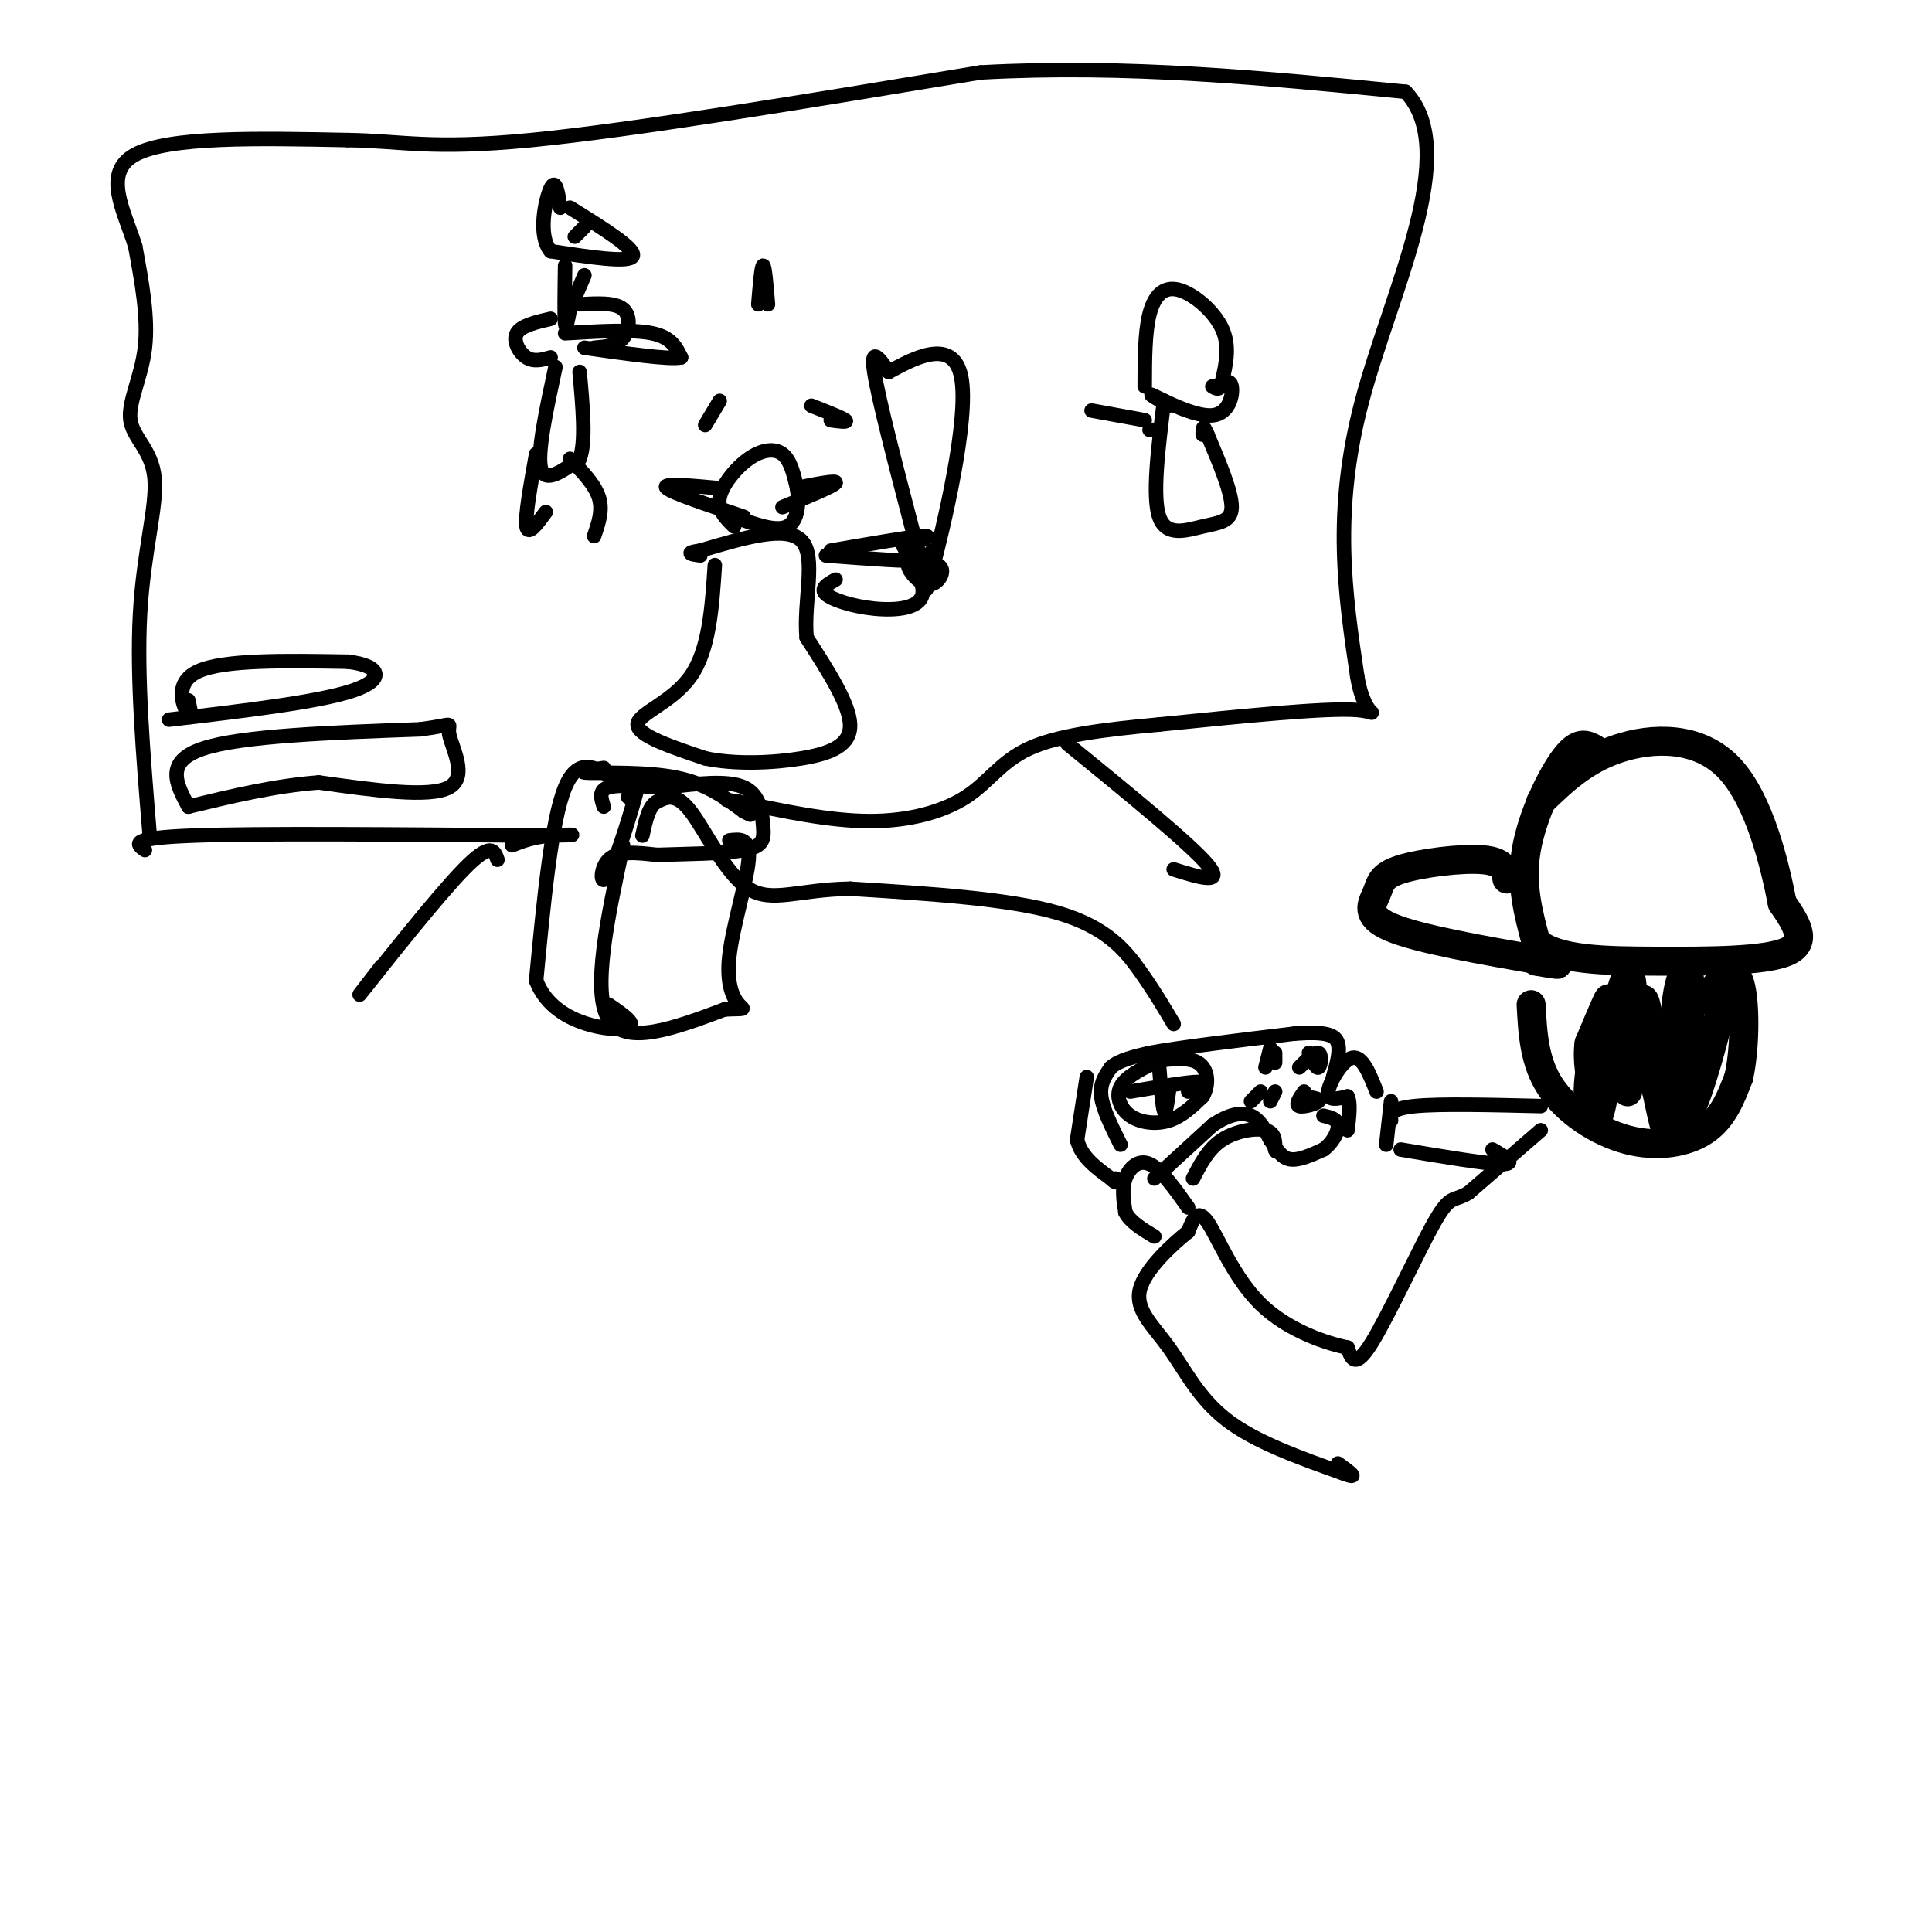 <svg viewBox='0 0 400 400' version='1.1' xmlns='http://www.w3.org/2000/svg' xmlns:xlink='http://www.w3.org/1999/xlink'><g fill='none' stroke='#000000' stroke-width='6' stroke-linecap='round' stroke-linejoin='round'><path d='M330,155c-1.600,-0.844 -3.200,-1.689 -6,2c-2.800,3.689 -6.800,11.911 -8,19c-1.200,7.089 0.400,13.044 2,19'/><path d='M318,195c4.345,3.845 14.208,3.958 25,4c10.792,0.042 22.512,0.012 27,-2c4.488,-2.012 1.744,-6.006 -1,-10'/><path d='M369,187c-1.464,-7.512 -4.625,-21.292 -11,-28c-6.375,-6.708 -15.964,-6.345 -23,-4c-7.036,2.345 -11.518,6.673 -16,11'/><path d='M312,182c-0.313,-1.810 -0.625,-3.620 -5,-4c-4.375,-0.380 -12.812,0.671 -17,2c-4.188,1.329 -4.128,2.935 -5,5c-0.872,2.065 -2.678,4.590 3,7c5.678,2.410 18.839,4.705 32,7'/><path d='M320,199c5.000,1.167 1.500,0.583 -2,0'/><path d='M317,208c0.315,5.946 0.631,11.893 4,17c3.369,5.107 9.792,9.375 16,11c6.208,1.625 12.202,0.607 16,-2c3.798,-2.607 5.399,-6.804 7,-11'/><path d='M360,223c1.400,-6.333 1.400,-16.667 0,-20c-1.400,-3.333 -4.200,0.333 -7,4'/><path d='M355,207c0.000,0.000 -1.000,0.000 -1,0'/><path d='M353,206c-1.599,0.435 -3.199,0.870 -3,1c0.199,0.130 2.196,-0.046 4,-1c1.804,-0.954 3.414,-2.686 2,4c-1.414,6.686 -5.851,21.792 -7,21c-1.149,-0.792 0.991,-17.480 1,-25c0.009,-7.520 -2.113,-5.871 -3,2c-0.887,7.871 -0.539,21.963 -1,26c-0.461,4.037 -1.730,-1.982 -3,-8'/><path d='M343,226c-0.936,-7.000 -1.775,-20.501 -3,-19c-1.225,1.501 -2.834,18.003 -3,19c-0.166,0.997 1.112,-13.511 1,-20c-0.112,-6.489 -1.613,-4.960 -3,2c-1.387,6.960 -2.660,19.350 -4,23c-1.340,3.650 -2.745,-1.440 -2,-8c0.745,-6.560 3.642,-14.588 4,-16c0.358,-1.412 -1.821,3.794 -4,9'/><path d='M329,216c-0.500,3.333 0.250,7.167 1,11'/></g>
<g fill='none' stroke='#000000' stroke-width='3' stroke-linecap='round' stroke-linejoin='round'><path d='M319,234c0.000,0.000 -15.000,13.000 -15,13'/><path d='M304,247c-3.190,1.893 -3.667,0.125 -7,6c-3.333,5.875 -9.524,19.393 -13,25c-3.476,5.607 -4.238,3.304 -5,1'/><path d='M279,279c-4.238,-0.845 -12.333,-3.458 -18,-9c-5.667,-5.542 -8.905,-14.012 -11,-17c-2.095,-2.988 -3.048,-0.494 -4,2'/><path d='M246,255c-3.132,2.504 -8.963,7.764 -10,12c-1.037,4.236 2.721,7.448 6,12c3.279,4.552 6.080,10.443 12,15c5.920,4.557 14.960,7.778 24,11'/><path d='M278,305c3.833,1.500 1.417,-0.250 -1,-2'/><path d='M246,250c-2.822,-3.978 -5.644,-7.956 -8,-9c-2.356,-1.044 -4.244,0.844 -5,3c-0.756,2.156 -0.378,4.578 0,7'/><path d='M233,251c1.000,2.000 3.500,3.500 6,5'/><path d='M232,237c-1.833,-3.667 -3.667,-7.333 -4,-10c-0.333,-2.667 0.833,-4.333 2,-6'/><path d='M230,221c1.667,-1.500 4.833,-2.250 8,-3'/><path d='M238,218c6.333,-1.167 18.167,-2.583 30,-4'/><path d='M268,214c6.711,-0.489 8.489,0.289 9,2c0.511,1.711 -0.244,4.356 -1,7'/><path d='M319,229c-10.417,-0.250 -20.833,-0.500 -26,0c-5.167,0.500 -5.083,1.750 -5,3'/><path d='M290,238c8.917,1.500 17.833,3.000 21,3c3.167,0.000 0.583,-1.500 -2,-3'/><path d='M288,228c0.000,0.000 -1.000,9.000 -1,9'/><path d='M285,226c-1.467,-3.711 -2.933,-7.422 -5,-7c-2.067,0.422 -4.733,4.978 -5,7c-0.267,2.022 1.867,1.511 4,1'/><path d='M279,227c0.667,1.333 0.333,4.167 0,7'/><path d='M239,244c0.000,0.000 12.000,-11.000 12,-11'/><path d='M251,233c3.467,-2.378 6.133,-2.822 8,-2c1.867,0.822 2.933,2.911 4,5'/><path d='M263,236c1.200,1.756 2.200,3.644 4,4c1.800,0.356 4.400,-0.822 7,-2'/><path d='M274,238c1.889,-1.333 3.111,-3.667 3,-5c-0.111,-1.333 -1.556,-1.667 -3,-2'/><path d='M239,220c-2.988,1.494 -5.976,2.988 -7,5c-1.024,2.012 -0.083,4.542 2,6c2.083,1.458 5.310,1.845 8,1c2.690,-0.845 4.845,-2.923 7,-5'/><path d='M249,227c1.356,-2.333 1.244,-5.667 -1,-7c-2.244,-1.333 -6.622,-0.667 -11,0'/><path d='M234,226c6.000,-1.000 12.000,-2.000 14,-2c2.000,0.000 0.000,1.000 -2,2'/><path d='M240,221c0.333,4.083 0.667,8.167 1,9c0.333,0.833 0.667,-1.583 1,-4'/><path d='M264,218c0.000,0.000 0.000,2.000 0,2'/><path d='M271,218c0.756,1.667 1.511,3.333 2,3c0.489,-0.333 0.711,-2.667 0,-3c-0.711,-0.333 -2.356,1.333 -4,3'/><path d='M264,226c0.000,0.000 -1.000,2.000 -1,2'/><path d='M270,226c-0.933,1.356 -1.867,2.711 -1,3c0.867,0.289 3.533,-0.489 4,-1c0.467,-0.511 -1.267,-0.756 -3,-1'/><path d='M263,217c0.000,0.000 -1.000,4.000 -1,4'/><path d='M261,226c0.000,0.000 -2.000,2.000 -2,2'/><path d='M225,223c0.000,0.000 -2.000,13.000 -2,13'/><path d='M223,236c0.833,3.500 3.917,5.750 7,8'/><path d='M230,244c1.333,1.333 1.167,0.667 1,0'/><path d='M247,244c1.578,-3.067 3.156,-6.133 6,-8c2.844,-1.867 6.956,-2.533 9,-2c2.044,0.533 2.022,2.267 2,4'/><path d='M264,238c0.333,0.667 0.167,0.333 0,0'/><path d='M243,212c-2.022,-3.422 -4.044,-6.844 -7,-11c-2.956,-4.156 -6.844,-9.044 -17,-12c-10.156,-2.956 -26.578,-3.978 -43,-5'/><path d='M176,184c-10.774,0.155 -16.208,3.042 -21,0c-4.792,-3.042 -8.940,-12.012 -12,-16c-3.060,-3.988 -5.030,-2.994 -7,-2'/><path d='M136,166c-1.667,0.833 -2.333,3.917 -3,7'/><path d='M130,165c1.464,-2.964 2.929,-5.929 2,-2c-0.929,3.929 -4.250,14.750 -6,18c-1.750,3.250 -1.929,-1.071 0,-3c1.929,-1.929 5.964,-1.464 10,-1'/><path d='M136,177c5.368,-0.206 13.789,-0.220 18,-1c4.211,-0.780 4.211,-2.325 4,-5c-0.211,-2.675 -0.632,-6.478 -4,-8c-3.368,-1.522 -9.684,-0.761 -16,0'/><path d='M138,163c-5.111,-0.178 -9.889,-0.622 -12,0c-2.111,0.622 -1.556,2.311 -1,4'/><path d='M129,175c-3.250,15.167 -6.500,30.333 -3,36c3.500,5.667 13.750,1.833 24,-2'/><path d='M150,209c4.590,-0.236 4.065,0.174 3,-1c-1.065,-1.174 -2.671,-3.931 -2,-10c0.671,-6.069 3.620,-15.448 4,-20c0.380,-4.552 -1.810,-4.276 -4,-4'/><path d='M128,162c-4.083,-2.917 -8.167,-5.833 -11,1c-2.833,6.833 -4.417,23.417 -6,40'/><path d='M111,203c3.200,8.667 14.200,10.333 18,10c3.800,-0.333 0.400,-2.667 -3,-5'/><path d='M125,159c-2.956,0.467 -5.911,0.933 -3,1c2.911,0.067 11.689,-0.267 18,1c6.311,1.267 10.156,4.133 14,7'/><path d='M154,168c2.333,1.167 1.167,0.583 0,0'/><path d='M31,173c-1.364,-16.549 -2.727,-33.097 -2,-46c0.727,-12.903 3.545,-22.159 3,-28c-0.545,-5.841 -4.455,-8.265 -5,-12c-0.545,-3.735 2.273,-8.781 3,-15c0.727,-6.219 -0.636,-13.609 -2,-21'/><path d='M28,51c-2.267,-7.356 -6.933,-15.244 0,-19c6.933,-3.756 25.467,-3.378 44,-3'/><path d='M72,29c11.156,0.156 17.044,2.044 38,0c20.956,-2.044 56.978,-8.022 93,-14'/><path d='M203,15c30.167,-1.667 59.083,1.167 88,4'/><path d='M291,19c11.733,12.311 -2.933,41.089 -9,64c-6.067,22.911 -3.533,39.956 -1,57'/><path d='M281,140c1.667,10.289 6.333,7.511 0,7c-6.333,-0.511 -23.667,1.244 -41,3'/><path d='M240,150c-11.903,1.083 -21.159,2.290 -27,5c-5.841,2.710 -8.265,6.922 -13,10c-4.735,3.078 -11.781,5.022 -20,5c-8.219,-0.022 -17.609,-2.011 -27,-4'/><path d='M153,166c-4.500,-0.667 -2.250,-0.333 0,0'/><path d='M30,176c-1.750,-1.250 -3.500,-2.500 10,-3c13.500,-0.500 42.250,-0.250 71,0'/><path d='M111,173c12.067,-0.089 6.733,-0.311 3,0c-3.733,0.311 -5.867,1.156 -8,2'/><path d='M103,178c-0.667,-1.911 -1.333,-3.822 -7,2c-5.667,5.822 -16.333,19.378 -20,24c-3.667,4.622 -0.333,0.311 3,-4'/><path d='M221,154c12.667,10.333 25.333,20.667 29,25c3.667,4.333 -1.667,2.667 -7,1'/><path d='M148,117c-0.578,8.756 -1.156,17.511 -5,23c-3.844,5.489 -10.956,7.711 -11,10c-0.044,2.289 6.978,4.644 14,7'/><path d='M146,157c5.988,1.286 13.958,1.000 20,0c6.042,-1.000 10.155,-2.714 10,-7c-0.155,-4.286 -4.577,-11.143 -9,-18'/><path d='M167,132c-0.689,-7.333 2.089,-16.667 -1,-20c-3.089,-3.333 -12.044,-0.667 -21,2'/><path d='M145,114c-3.500,0.500 -1.750,0.750 0,1'/><path d='M152,109c-1.756,-1.702 -3.512,-3.405 -3,-6c0.512,-2.595 3.292,-6.083 6,-8c2.708,-1.917 5.345,-2.262 7,-1c1.655,1.262 2.327,4.131 3,7'/><path d='M165,101c0.511,2.956 0.289,6.844 -2,8c-2.289,1.156 -6.644,-0.422 -11,-2'/><path d='M148,101c-5.500,-0.500 -11.000,-1.000 -10,0c1.000,1.000 8.500,3.500 16,6'/><path d='M165,101c4.250,-0.833 8.500,-1.667 8,-1c-0.500,0.667 -5.750,2.833 -11,5'/><path d='M171,115c8.667,0.667 17.333,1.333 20,1c2.667,-0.333 -0.667,-1.667 -4,-3'/><path d='M187,113c0.727,1.581 4.545,7.032 4,10c-0.545,2.968 -5.455,3.453 -10,3c-4.545,-0.453 -8.727,-1.844 -10,-3c-1.273,-1.156 0.364,-2.078 2,-3'/><path d='M192,116c-2.030,-0.107 -4.060,-0.214 -4,1c0.060,1.214 2.208,3.750 4,4c1.792,0.250 3.226,-1.786 3,-3c-0.226,-1.214 -2.113,-1.607 -4,-2'/><path d='M189,110c-3.583,-13.750 -7.167,-27.500 -8,-33c-0.833,-5.500 1.083,-2.750 3,0'/><path d='M184,77c4.214,-2.202 13.250,-7.708 15,1c1.750,8.708 -3.786,31.631 -6,40c-2.214,8.369 -1.107,2.185 0,-4'/><path d='M172,114c8.167,-1.417 16.333,-2.833 19,-3c2.667,-0.167 -0.167,0.917 -3,2'/><path d='M118,43c6.833,4.250 13.667,8.500 13,10c-0.667,1.500 -8.833,0.250 -17,-1'/><path d='M114,52c-2.733,-3.222 -1.067,-10.778 0,-13c1.067,-2.222 1.533,0.889 2,4'/><path d='M121,47c0.000,0.000 -2.000,2.000 -2,2'/><path d='M117,55c-0.083,5.250 -0.167,10.500 0,12c0.167,1.500 0.583,-0.750 1,-3'/><path d='M121,57c0.000,0.000 -3.000,7.000 -3,7'/><path d='M114,66c-3.067,0.711 -6.133,1.422 -7,3c-0.867,1.578 0.467,4.022 2,5c1.533,0.978 3.267,0.489 5,0'/><path d='M120,63c3.667,-0.200 7.333,-0.400 9,1c1.667,1.400 1.333,4.400 0,6c-1.333,1.600 -3.667,1.800 -6,2'/><path d='M117,69c7.000,-0.417 14.000,-0.833 18,0c4.000,0.833 5.000,2.917 6,5'/><path d='M141,74c-2.333,0.500 -11.167,-0.750 -20,-2'/><path d='M115,76c-1.917,8.917 -3.833,17.833 -3,21c0.833,3.167 4.417,0.583 8,-2'/><path d='M120,95c1.333,-3.333 0.667,-10.667 0,-18'/><path d='M111,94c-1.167,6.500 -2.333,13.000 -2,15c0.333,2.000 2.167,-0.500 4,-3'/><path d='M118,95c2.583,2.667 5.167,5.333 6,8c0.833,2.667 -0.083,5.333 -1,8'/><path d='M237,80c0.012,-5.601 0.024,-11.202 1,-15c0.976,-3.798 2.917,-5.792 6,-5c3.083,0.792 7.310,4.369 9,8c1.690,3.631 0.845,7.315 0,11'/><path d='M253,79c-0.333,2.000 -1.167,1.500 -2,1'/><path d='M242,84c-2.488,-1.476 -4.976,-2.952 -3,-2c1.976,0.952 8.417,4.333 12,4c3.583,-0.333 4.310,-4.381 4,-6c-0.310,-1.619 -1.655,-0.810 -3,0'/><path d='M240,89c0.000,0.000 -2.000,0.000 -2,0'/><path d='M237,87c0.000,0.000 -11.000,-2.000 -11,-2'/><path d='M159,63c-0.333,-4.000 -0.667,-8.000 -1,-8c-0.333,0.000 -0.667,4.000 -1,8'/><path d='M149,83c0.000,0.000 -3.000,5.000 -3,5'/><path d='M168,84c3.167,1.250 6.333,2.500 7,3c0.667,0.500 -1.167,0.250 -3,0'/><path d='M39,167c-2.500,-4.667 -5.000,-9.333 3,-12c8.000,-2.667 26.500,-3.333 45,-4'/><path d='M87,151c8.000,-1.060 5.500,-1.708 6,1c0.500,2.708 4.000,8.774 0,11c-4.000,2.226 -15.500,0.613 -27,-1'/><path d='M66,162c-9.000,0.667 -18.000,2.833 -27,5'/><path d='M39,145c0.467,2.222 0.933,4.444 0,3c-0.933,-1.444 -3.267,-6.556 2,-9c5.267,-2.444 18.133,-2.222 31,-2'/><path d='M72,137c6.733,0.756 8.067,3.644 1,6c-7.067,2.356 -22.533,4.178 -38,6'/><path d='M241,83c-1.232,9.887 -2.464,19.774 -1,24c1.464,4.226 5.625,2.792 9,2c3.375,-0.792 5.964,-0.940 6,-4c0.036,-3.060 -2.482,-9.030 -5,-15'/><path d='M250,90c-1.000,-2.500 -1.000,-1.250 -1,0'/></g>
</svg>